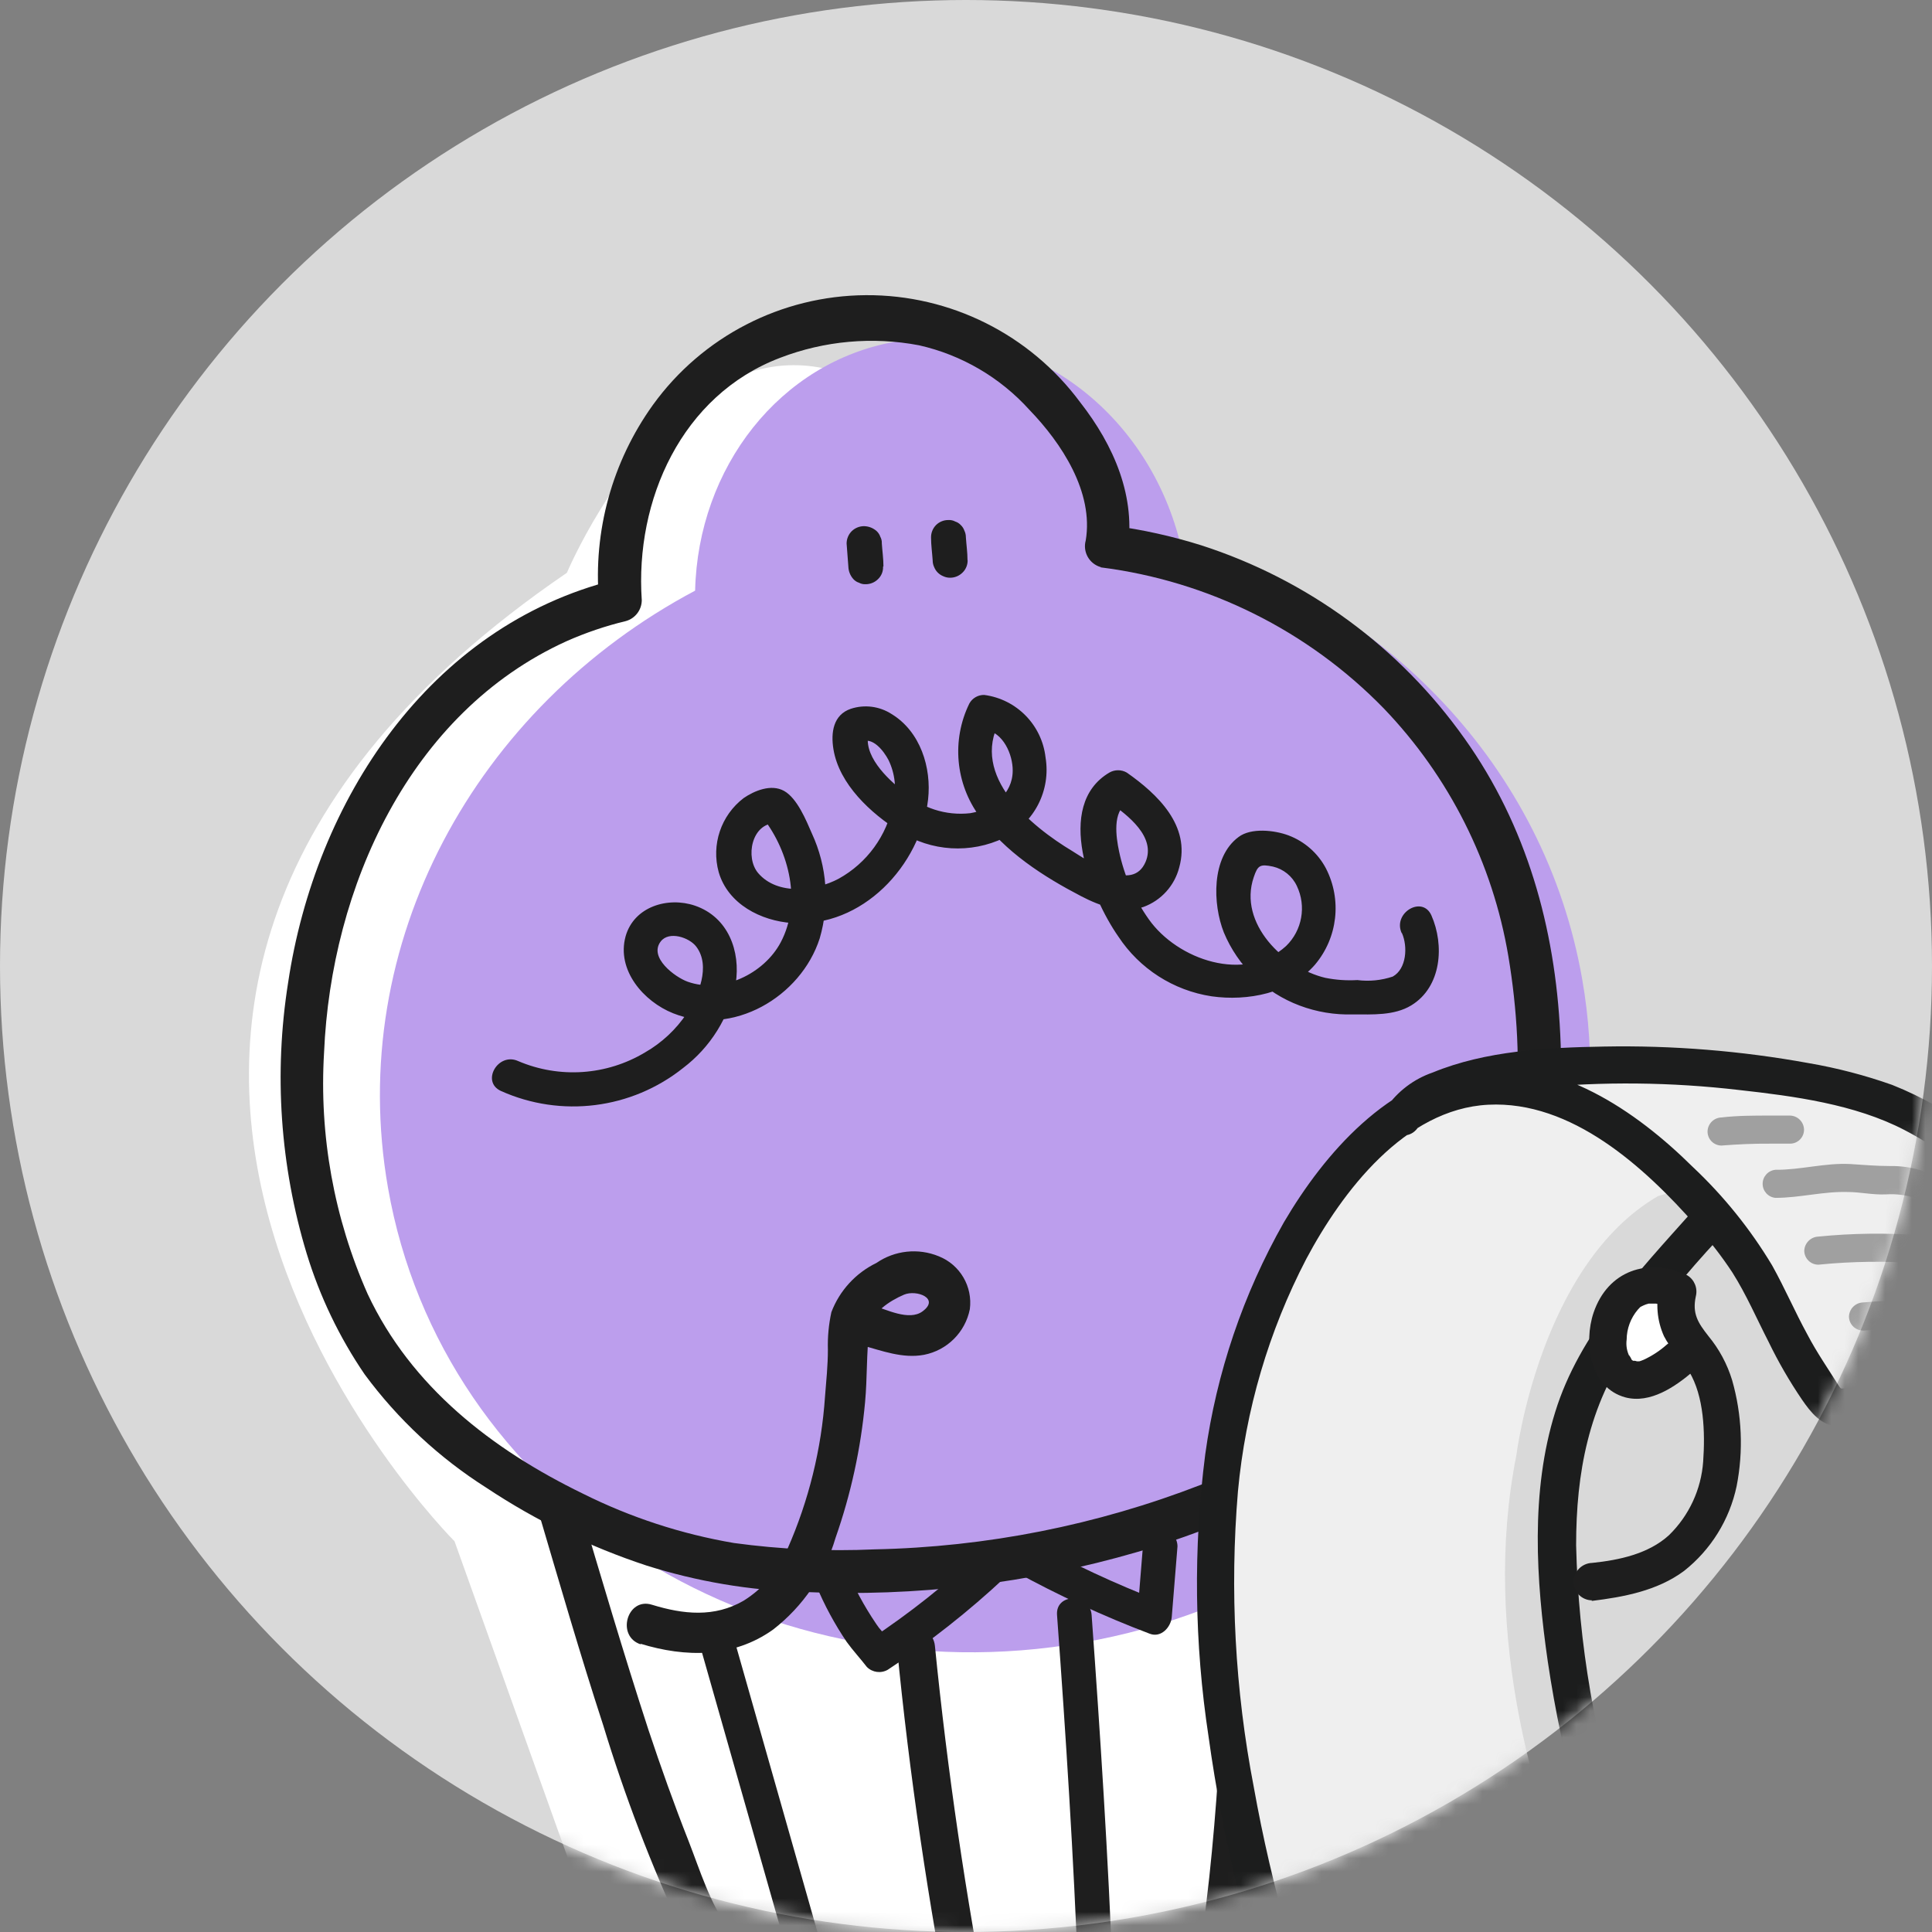 <svg width="144" height="144" viewBox="0 0 144 144" fill="none" xmlns="http://www.w3.org/2000/svg">
    <rect x="0" y="0" width="144" height="144" fill="#808080" stroke="none"/>
    <circle cx="72" cy="72" r="72" fill="#D9D9D9"/>
    <mask id="mask0_23_2523" style="mask-type:alpha" maskUnits="userSpaceOnUse" x="0" y="0" width="144" height="144">
        <circle cx="72" cy="72" r="72" fill="#D9D9D9"/>
    </mask>
    <g mask="url(#mask0_23_2523)">
        <path d="M33.879 114.879C33.879 114.879 -5.639 75.389 42.253 42.692C42.253 42.692 56.294 9.298 76.15 40.627L76.811 44.349C76.811 44.349 98.119 46.145 106.093 69.611C106.093 69.611 110.792 96.409 94.881 109.696L91.978 137.276L89.354 144.366L93.885 151.307L102.744 151.419L97.049 160.175L85.939 147.148C85.939 147.148 73.312 157.095 56.638 153.391L53.577 161.105L54.163 167.618L47.166 165.525L51.456 152.135L45.78 148.153L33.879 114.879Z" fill="white"/>
        <path d="M51.81 44.023C52.024 34.867 58.109 26.968 66.772 25.46C76.253 23.804 85.381 30.373 87.931 40.348C103.191 44.907 115.157 57.097 117.93 72.999C121.949 96 105.275 118.127 80.71 122.425C56.146 126.724 32.94 111.548 28.92 88.537C25.728 70.328 35.461 52.705 51.81 44.023Z" fill="#BC9EED"/>
        <path d="M82.048 42.289C90.058 43.303 97.487 47.003 103.123 52.785C108.016 57.877 111.259 64.327 112.428 71.292C113.74 79.155 113.414 87.845 109.692 95.047C105.654 102.835 97.419 107.544 89.501 110.67C81.736 113.681 73.505 115.309 65.178 115.481C61.679 115.639 58.172 115.48 54.701 115.006C50.791 114.34 47.001 113.102 43.452 111.331C36.678 108.037 30.648 103.366 27.401 96.443C24.895 90.79 23.782 84.619 24.154 78.448C24.675 66.165 30.518 53.111 42.214 47.797C43.645 47.161 45.13 46.656 46.653 46.29C47.348 46.092 47.829 45.459 47.834 44.736C47.322 37.292 50.793 29.458 58.153 26.666C61.449 25.4 65.032 25.077 68.5 25.736C71.673 26.452 74.546 28.133 76.726 30.547C79.117 33.022 81.536 36.678 80.922 40.298C80.578 42.326 83.713 43.201 84.021 41.154C84.718 37.06 83.016 33.189 80.513 29.988C76.767 24.929 70.832 21.962 64.538 22C58.244 22.039 52.346 25.079 48.662 30.184C45.629 34.41 44.203 39.58 44.643 44.764L45.824 43.22C31.96 46.681 23.493 59.698 21.474 73.246C20.404 79.995 20.878 86.898 22.86 93.438C23.837 96.637 25.293 99.671 27.178 102.435C29.656 105.792 32.735 108.659 36.259 110.893C39.953 113.345 43.959 115.292 48.169 116.681C51.945 117.877 55.869 118.541 59.828 118.653C68.26 119.038 76.698 118.029 84.802 115.667C89.51 114.29 94.048 112.389 98.331 110C102.342 107.748 106.352 105.087 109.292 101.486C114.875 94.675 116.736 85.668 116.29 77.052C115.908 69.143 113.787 61.541 109.153 55.037C104.339 48.244 97.454 43.194 89.529 40.642C87.364 39.962 85.144 39.471 82.895 39.172C82.046 38.965 81.182 39.454 80.922 40.289C80.69 41.146 81.192 42.031 82.048 42.27V42.289Z" fill="#1E1E1E"/>
        <path d="M72.112 41.748C72.112 41.181 72.028 40.613 71.991 40.046C71.992 39.875 71.954 39.706 71.879 39.552C71.825 39.393 71.733 39.249 71.609 39.134C71.498 39.012 71.357 38.922 71.2 38.873C71.046 38.789 70.872 38.751 70.697 38.761C70.35 38.754 70.014 38.889 69.767 39.134C69.523 39.381 69.389 39.717 69.395 40.064C69.395 40.632 69.478 41.199 69.516 41.767C69.515 41.941 69.553 42.112 69.627 42.269C69.751 42.579 69.997 42.825 70.307 42.949C70.464 43.023 70.635 43.061 70.809 43.06C71.158 43.063 71.493 42.925 71.74 42.679C71.992 42.436 72.13 42.098 72.121 41.748H72.112Z" fill="#1E1E1E"/>
        <path d="M65.847 42.213C65.847 41.645 65.763 41.069 65.725 40.501C65.735 40.329 65.696 40.159 65.614 40.008C65.56 39.848 65.467 39.704 65.344 39.589C65.088 39.358 64.758 39.227 64.414 39.217C64.067 39.214 63.732 39.348 63.483 39.589C63.236 39.836 63.099 40.171 63.102 40.52C63.148 41.087 63.185 41.664 63.232 42.232C63.242 42.576 63.373 42.906 63.604 43.162C63.717 43.288 63.861 43.382 64.023 43.432C64.174 43.514 64.344 43.553 64.516 43.544C64.865 43.547 65.2 43.41 65.446 43.162C65.698 42.92 65.834 42.581 65.819 42.232L65.847 42.213Z" fill="#1E1E1E"/>
        <path d="M104.494 69.551C104.931 70.537 104.847 72.212 103.805 72.789C102.958 73.073 102.058 73.162 101.172 73.049C100.371 73.096 99.567 73.04 98.78 72.882C95.701 72.156 92.267 68.825 93.449 65.373C93.746 64.498 93.914 64.387 94.882 64.591C95.664 64.775 96.319 65.306 96.659 66.034C97.38 67.543 97.058 69.343 95.859 70.509C92.797 73.3 87.754 71.533 85.624 68.518C84.548 66.999 83.794 65.277 83.409 63.456C83.186 62.395 82.897 60.497 84.032 59.827H82.73C84.051 60.758 86.182 62.377 85.382 64.247C84.386 66.555 81.25 64.247 79.929 63.438C76.83 61.577 72.299 57.855 74.513 53.751L73.397 54.384C74.774 54.561 75.49 56.245 75.481 57.436C75.481 59.204 73.965 60.33 72.327 60.609C70.492 60.821 68.656 60.219 67.302 58.962C66.121 58.031 64.232 56.245 64.771 54.533L64.176 55.296C65.051 54.877 65.879 55.994 66.223 56.645C66.716 57.66 66.838 58.816 66.567 59.911C66.108 62.281 64.623 64.325 62.51 65.494C60.77 66.424 57.951 66.759 56.509 65.075C55.523 63.912 56.025 61.353 57.811 61.353L56.881 60.981C58.835 63.503 59.756 67.28 58.193 70.23C56.955 72.575 53.829 74.091 51.252 73.17C50.321 72.835 48.321 71.365 49.251 70.165C49.874 69.365 51.382 69.876 51.894 70.556C52.992 71.998 52.061 74.212 51.196 75.524C50.395 76.728 49.324 77.728 48.069 78.446C45.205 80.159 41.694 80.397 38.625 79.088C37.127 78.4 35.834 80.623 37.332 81.312C41.823 83.33 47.066 82.67 50.917 79.6C52.95 78.059 54.345 75.823 54.834 73.319C55.215 70.881 54.266 68.35 51.801 67.504C49.781 66.815 47.251 67.569 46.627 69.793C45.938 72.314 47.976 74.65 50.172 75.524C54.601 77.292 59.691 74.315 61.096 69.942C61.852 67.355 61.647 64.582 60.519 62.135C60.091 61.148 59.421 59.502 58.444 58.953C57.467 58.404 56.202 58.953 55.429 59.483C53.737 60.772 53.001 62.96 53.569 65.01C54.266 67.392 56.723 68.639 59.04 68.797C64.25 69.16 68.605 64.526 69.173 59.595C69.442 57.213 68.596 54.523 66.456 53.221C65.553 52.637 64.434 52.493 63.413 52.83C62.101 53.277 61.915 54.607 62.12 55.845C62.548 58.459 64.911 60.627 67.051 61.967C69.394 63.473 72.35 63.653 74.858 62.442C77.09 61.34 78.338 58.906 77.928 56.45C77.654 54.034 75.77 52.115 73.36 51.797C72.902 51.787 72.476 52.03 72.252 52.43C70.913 55.162 71.208 58.413 73.016 60.86C74.876 63.484 77.789 65.345 80.58 66.796C81.995 67.532 83.66 68.136 85.233 67.597C86.552 67.112 87.547 66.009 87.894 64.647C88.759 61.549 86.284 59.194 83.986 57.585C83.583 57.352 83.086 57.352 82.683 57.585C78.533 60.041 81.315 66.889 83.353 69.802C84.934 72.205 87.46 73.825 90.304 74.259C92.984 74.64 96.156 74.036 98.008 71.905C99.707 69.896 100.03 67.062 98.827 64.722C98.228 63.59 97.235 62.716 96.035 62.265C94.993 61.874 93.244 61.679 92.314 62.386C90.266 63.903 90.388 67.401 91.216 69.495C92.264 72.015 94.308 73.989 96.864 74.948C98.135 75.427 99.488 75.651 100.846 75.608C102.288 75.608 103.907 75.71 105.182 74.938C107.452 73.561 107.667 70.444 106.689 68.229C106.02 66.722 103.805 68.025 104.466 69.532L104.494 69.551Z" fill="#1E1E1E"/>
        <path d="M85.186 115.266L84.758 120.541L86.386 119.304C83.134 118.054 79.972 116.58 76.923 114.893C75.472 114.093 74.132 116.317 75.621 117.117C78.867 118.902 82.234 120.457 85.698 121.77C86.544 122.095 87.27 121.276 87.335 120.532L87.763 115.256C87.758 114.544 87.182 113.968 86.47 113.963C85.766 113.983 85.201 114.552 85.186 115.256V115.266Z" fill="#1E1E1E"/>
        <path d="M73.088 115.667C70.54 118.069 67.791 120.248 64.872 122.181L66.435 122.386C66.267 122.181 66.081 121.985 65.895 121.781L65.56 121.381C65.328 121.111 65.625 121.483 65.486 121.288C65.346 121.092 65.346 121.101 65.281 120.999C64.399 119.694 63.651 118.304 63.048 116.849C62.688 116.233 61.897 116.025 61.28 116.384C60.681 116.753 60.48 117.529 60.824 118.143C61.442 119.63 62.209 121.052 63.113 122.386C63.578 123.028 64.109 123.595 64.611 124.246C65.026 124.661 65.667 124.745 66.174 124.451C69.276 122.407 72.199 120.104 74.912 117.566C76.112 116.421 74.288 114.607 73.051 115.751L73.088 115.667Z" fill="#1E1E1E"/>
        <path d="M40.103 112.578C41.685 117.928 43.23 123.287 44.96 128.591C46.562 133.855 48.53 139.001 50.85 143.991C53.874 150.16 61.653 151.993 67.906 152.495C74.615 153.035 81.947 152.402 88.19 149.704C92.105 148.151 95.474 145.477 97.877 142.018C100.007 138.798 100.668 134.965 101.282 131.224C102.669 123.055 102.743 114.68 103.339 106.427C103.487 104.455 100.417 104.464 100.268 106.427C99.747 113.592 99.635 120.84 98.695 127.958C98.375 131.05 97.771 134.106 96.89 137.086C95.589 140.68 93.031 143.681 89.688 145.535C84.106 148.801 77.294 149.611 70.977 149.518C65.45 149.443 57.819 148.652 54.293 143.739C52.925 141.878 52.172 139.403 51.325 137.226C50.245 134.49 49.259 131.718 48.329 128.926C46.468 123.222 44.774 117.453 43.062 111.694C42.495 109.833 39.536 110.605 40.103 112.503V112.578Z" fill="#1E1E1E"/>
        <path d="M52.179 122.671L58.962 146.509C59.15 147.195 59.858 147.6 60.544 147.412C61.23 147.224 61.634 146.516 61.447 145.83L54.664 121.982C54.431 121.35 53.753 121.002 53.104 121.182C52.456 121.362 52.053 122.009 52.179 122.671Z" fill="#1E1E1E"/>
        <path d="M66.844 122.657C67.774 132.269 69.198 141.843 71.04 151.325C71.385 153.112 74.12 152.358 73.776 150.581C71.983 141.332 70.618 132.027 69.682 122.666C69.496 120.87 66.667 120.805 66.89 122.666L66.844 122.657Z" fill="#1E1E1E"/>
        <path d="M78.785 120.372C79.446 129.388 80.023 138.395 80.367 147.43C80.432 149.077 83.01 149.087 82.945 147.43C82.6 138.395 82.014 129.388 81.363 120.372C81.242 118.734 78.664 118.716 78.785 120.372Z" fill="#1E1E1E"/>
        <path d="M91.885 112.752C91.187 123.099 91.066 133.511 89.661 143.793C89.437 145.412 91.922 146.11 92.145 144.482C93.578 133.958 93.746 123.332 94.462 112.752C94.574 111.096 91.996 111.105 91.885 112.752Z" fill="#1E1E1E"/>
        <path d="M47.73 122.512C51.089 123.545 54.653 123.582 57.621 121.46C59.852 119.73 61.48 117.34 62.274 114.631C63.423 111.357 64.163 107.953 64.479 104.498C64.646 102.702 64.572 100.869 64.795 99.082C64.944 97.826 66.302 96.961 67.382 96.496C68.312 96.105 70.08 96.775 68.759 97.742C67.754 98.487 66.023 97.575 65.037 97.296C64.247 97.145 63.473 97.627 63.259 98.402C63.045 99.178 63.462 99.988 64.218 100.264C65.735 100.673 67.27 101.278 68.871 100.98C70.592 100.645 71.941 99.304 72.285 97.584C72.509 95.896 71.559 94.271 69.978 93.639C68.444 93.005 66.693 93.191 65.326 94.132C63.78 94.882 62.578 96.193 61.967 97.798C61.766 98.715 61.679 99.652 61.706 100.59C61.706 101.762 61.585 102.925 61.492 104.088C61.226 108.002 60.281 111.84 58.7 115.431C58.041 117.029 56.9 118.383 55.434 119.302C53.239 120.576 50.931 120.325 48.596 119.609C46.735 119.022 45.897 121.981 47.777 122.568L47.73 122.512Z" fill="#1E1E1E"/>
        <path d="M137.914 106.66C137.914 106.66 143.264 104.399 158.487 107.293L160.348 105.069C160.348 105.069 154.02 89.586 143.599 83.789C143.599 83.789 128.358 75.229 106.585 81.835C106.585 81.835 89.836 88.432 90.45 122.553C90.45 122.553 94.581 154.822 104.491 165.829C104.491 165.829 120.858 166.062 128.842 162.303C128.842 162.303 107.738 135.179 113.023 108.456C113.023 108.456 114.782 94.248 123.584 89.149L124.989 88.73C124.989 88.73 127.371 86.794 135.122 104.092" fill="#EFEFEF"/>
        <path d="M126.091 90.342C122.137 94.78 117.717 99.405 115.921 105.229C114.06 111.175 114.488 117.791 115.363 123.839C116.45 131.187 118.435 138.375 121.272 145.24C123.25 150.396 125.66 155.376 128.473 160.128C128.939 160.872 129.404 161.626 129.962 162.324C129.962 162.324 130.055 162.5 130.093 162.519C129.962 162.463 129.981 161.737 130.027 161.589C130.074 161.44 130.158 161.319 130.13 161.402C129.953 161.514 130.102 161.486 130.13 161.402C129.917 161.539 129.696 161.663 129.469 161.775C129.469 161.775 129.469 161.775 129.283 161.849L128.827 162.007C128.455 162.138 128.073 162.24 127.692 162.342C126.827 162.566 125.961 162.742 125.087 162.901C122.993 163.291 120.871 163.552 118.75 163.766C114.817 164.24 110.855 164.417 106.896 164.296L106.086 164.231C105.77 164.231 106.021 164.231 106.012 164.231C105.905 164.201 105.796 164.179 105.686 164.166C105.612 164.153 105.541 164.131 105.472 164.101C105.965 164.231 105.398 164.054 105.212 163.924C104.684 163.54 104.214 163.082 103.816 162.566C102.093 160.361 100.727 157.899 99.768 155.271C96.919 148.147 94.802 140.752 93.45 133.2C92.049 125.941 91.651 118.524 92.269 111.157C92.83 105.103 94.561 99.215 97.368 93.822C100.038 88.816 104.709 82.656 110.925 82.34C117.14 82.023 122.574 86.992 126.399 91.337C127.401 92.44 128.316 93.619 129.134 94.864C130.167 96.502 130.939 98.297 131.823 100.019C132.545 101.51 133.376 102.947 134.308 104.318C134.95 105.248 135.722 106.244 136.932 106.3C138.876 106.383 140.849 106.169 142.794 106.244C144.487 106.309 146.181 106.448 147.865 106.644C151.038 107.007 154.183 107.574 157.356 107.872C158.537 107.993 160.147 108.44 161.077 107.556C161.637 106.983 161.893 106.179 161.766 105.388C161.571 102.996 160.175 100.605 159.03 98.558C156.154 93.129 152.188 88.353 147.381 84.526C145.452 83.002 143.311 81.767 141.026 80.86C139.006 80.146 136.93 79.604 134.819 79.241C129.78 78.323 124.662 77.908 119.541 78.004C115.326 78.078 110.739 78.311 106.784 79.939C105.38 80.422 104.167 81.341 103.323 82.563C102.392 84.098 104.793 85.503 105.733 83.968C105.854 83.773 105.733 83.856 106.086 83.54C106.242 83.364 106.432 83.222 106.644 83.121C107.251 82.748 107.901 82.451 108.58 82.237C110.478 81.644 112.433 81.258 114.414 81.084C119.473 80.599 124.57 80.652 129.618 81.242C133.712 81.698 138.253 82.302 141.956 84.229C147.316 87.02 151.521 91.747 154.787 96.743C156.335 98.984 157.627 101.39 158.64 103.918C158.816 104.374 158.956 104.844 159.058 105.323C159.058 105.555 159.058 105.518 159.058 105.667C159.058 105.816 158.993 105.76 159.123 105.667C159.254 105.574 159.663 105.22 159.71 105.285C159.339 105.209 158.961 105.181 158.584 105.202C157.784 105.127 156.983 105.043 156.183 104.95C153.01 104.569 149.856 104.02 146.674 103.722C144.934 103.555 143.184 103.443 141.444 103.415C140.467 103.415 139.49 103.415 138.513 103.415C137.995 103.477 137.472 103.502 136.95 103.489C137.499 103.545 137.294 103.676 137.062 103.303C136.262 102.029 135.415 100.81 134.708 99.46C133.777 97.758 133.024 95.999 132.084 94.315C130.459 91.607 128.467 89.136 126.166 86.974C121.904 82.758 116.107 78.804 109.808 79.632C103.509 80.46 98.726 85.941 95.693 91.105C92.66 96.447 90.671 102.317 89.831 108.402C88.933 115.399 89.017 122.486 90.082 129.459C91.152 137.179 93.023 144.766 95.665 152.098C96.636 155.023 97.837 157.867 99.257 160.602C100.466 162.789 102.132 165.701 104.579 166.688C105.714 167.033 106.902 167.172 108.087 167.097C110.003 167.097 111.92 167.05 113.828 166.939C115.959 166.809 135.043 166.008 132.549 161.133C132.233 160.628 131.892 160.141 131.525 159.672C130.595 158.313 129.804 156.88 129.041 155.447C125.842 149.478 123.216 143.219 121.197 136.754C118.9 129.784 117.645 122.513 117.475 115.176C117.475 109.77 118.406 104.783 121.541 100.289C123.547 97.512 125.723 94.861 128.055 92.352C129.246 91.021 127.282 89.039 126.082 90.379L126.091 90.342Z" fill="#1C1D1D"/>
        <path d="M127.324 102.07C126.161 99.763 124.337 99.279 125.035 96.255C118.196 92.98 117.917 107.653 125.221 101.233" fill="white"/>
        <path d="M118.617 119.327C121.027 119.029 123.512 118.573 125.512 117.094C127.522 115.51 128.911 113.27 129.439 110.766C129.952 108.147 129.837 105.443 129.104 102.876C128.737 101.668 128.133 100.544 127.327 99.573C126.564 98.596 126.117 97.916 126.396 96.623C126.552 96.015 126.292 95.376 125.754 95.051C122.814 93.692 119.836 94.716 118.775 97.842C118.022 100.075 118.487 103.425 121.139 104.151C123 104.644 124.861 103.36 126.219 102.197C127.578 101.034 125.596 99.052 124.237 100.215C123.72 100.677 123.137 101.059 122.507 101.35C122.107 101.508 122.227 101.462 121.958 101.462C122.107 101.462 121.585 101.369 121.818 101.462C121.688 101.415 121.558 101.313 121.753 101.462C121.668 101.405 121.596 101.332 121.539 101.248C121.79 101.62 121.288 100.717 121.455 101.108C121.257 100.718 121.182 100.276 121.241 99.843C121.249 99.027 121.542 98.24 122.069 97.619C122.33 97.358 122.153 97.47 122.488 97.302C122.616 97.241 122.75 97.194 122.888 97.163H123.428C123.749 97.218 124.062 97.315 124.358 97.451L123.716 95.869C123.388 97.109 123.497 98.423 124.023 99.591C124.498 100.522 125.298 101.294 125.884 102.206C127.019 104.067 127.094 106.784 126.945 108.924C126.8 111.008 125.893 112.966 124.396 114.423C122.87 115.819 120.674 116.284 118.673 116.489C117.912 116.513 117.302 117.124 117.277 117.885C117.277 118.655 117.902 119.28 118.673 119.28L118.617 119.327Z" fill="#1E1E1E"/>
        <path d="M138.834 99.179C141.398 98.956 143.978 98.975 146.538 99.235C147.767 99.328 149.004 99.393 150.26 99.477C151.516 99.561 152.345 100.342 153.508 100.408C154.848 100.51 154.848 98.416 153.508 98.314C153.053 98.192 152.618 98.007 152.214 97.765C151.629 97.558 151.019 97.43 150.4 97.383C149.125 97.281 147.841 97.225 146.566 97.132C144.006 96.872 141.426 96.853 138.862 97.076C138.289 97.096 137.83 97.555 137.811 98.128C137.816 98.705 138.285 99.17 138.862 99.17L138.834 99.179Z" fill="#A0A0A0"/>
        <path d="M135.53 94.262C138.075 94.008 140.637 93.977 143.188 94.169C144.258 94.234 145.365 94.495 146.426 94.457C146.968 94.406 147.515 94.444 148.045 94.569C148.581 94.737 149.133 94.849 149.692 94.904C151.041 94.978 151.032 92.885 149.692 92.81C149.219 92.735 148.752 92.623 148.296 92.475C147.723 92.346 147.132 92.309 146.547 92.364C145.864 92.345 145.183 92.28 144.509 92.168L143.188 92.075C140.637 91.883 138.075 91.914 135.53 92.168C134.959 92.192 134.502 92.649 134.479 93.22C134.484 93.797 134.953 94.262 135.53 94.262Z" fill="#A0A0A0"/>
        <path d="M132.33 89.282C134.135 89.282 135.912 88.789 137.717 88.845C138.648 88.845 139.578 89.068 140.564 89.022C141.33 88.971 142.099 89.073 142.825 89.32C143.198 89.459 143.617 89.375 143.908 89.105C144.2 88.834 144.313 88.423 144.202 88.041C144.091 87.659 143.775 87.373 143.384 87.3C142.581 87.027 141.738 86.895 140.89 86.91C139.885 86.91 138.917 86.826 137.912 86.761C136.052 86.658 134.191 87.207 132.33 87.189C131.79 87.24 131.377 87.693 131.377 88.236C131.377 88.778 131.79 89.231 132.33 89.282Z" fill="#A0A0A0"/>
        <path d="M128.312 85.382C129.512 85.288 130.722 85.233 131.922 85.242C132.424 85.242 132.918 85.242 133.42 85.242C133.996 85.242 134.462 84.775 134.462 84.2C134.452 83.627 133.993 83.163 133.42 83.148C132.918 83.148 132.424 83.148 131.922 83.148C130.722 83.148 129.512 83.148 128.312 83.288C127.739 83.303 127.279 83.766 127.27 84.339C127.27 84.915 127.736 85.382 128.312 85.382Z" fill="#A0A0A0"/>
    </g>
</svg>
